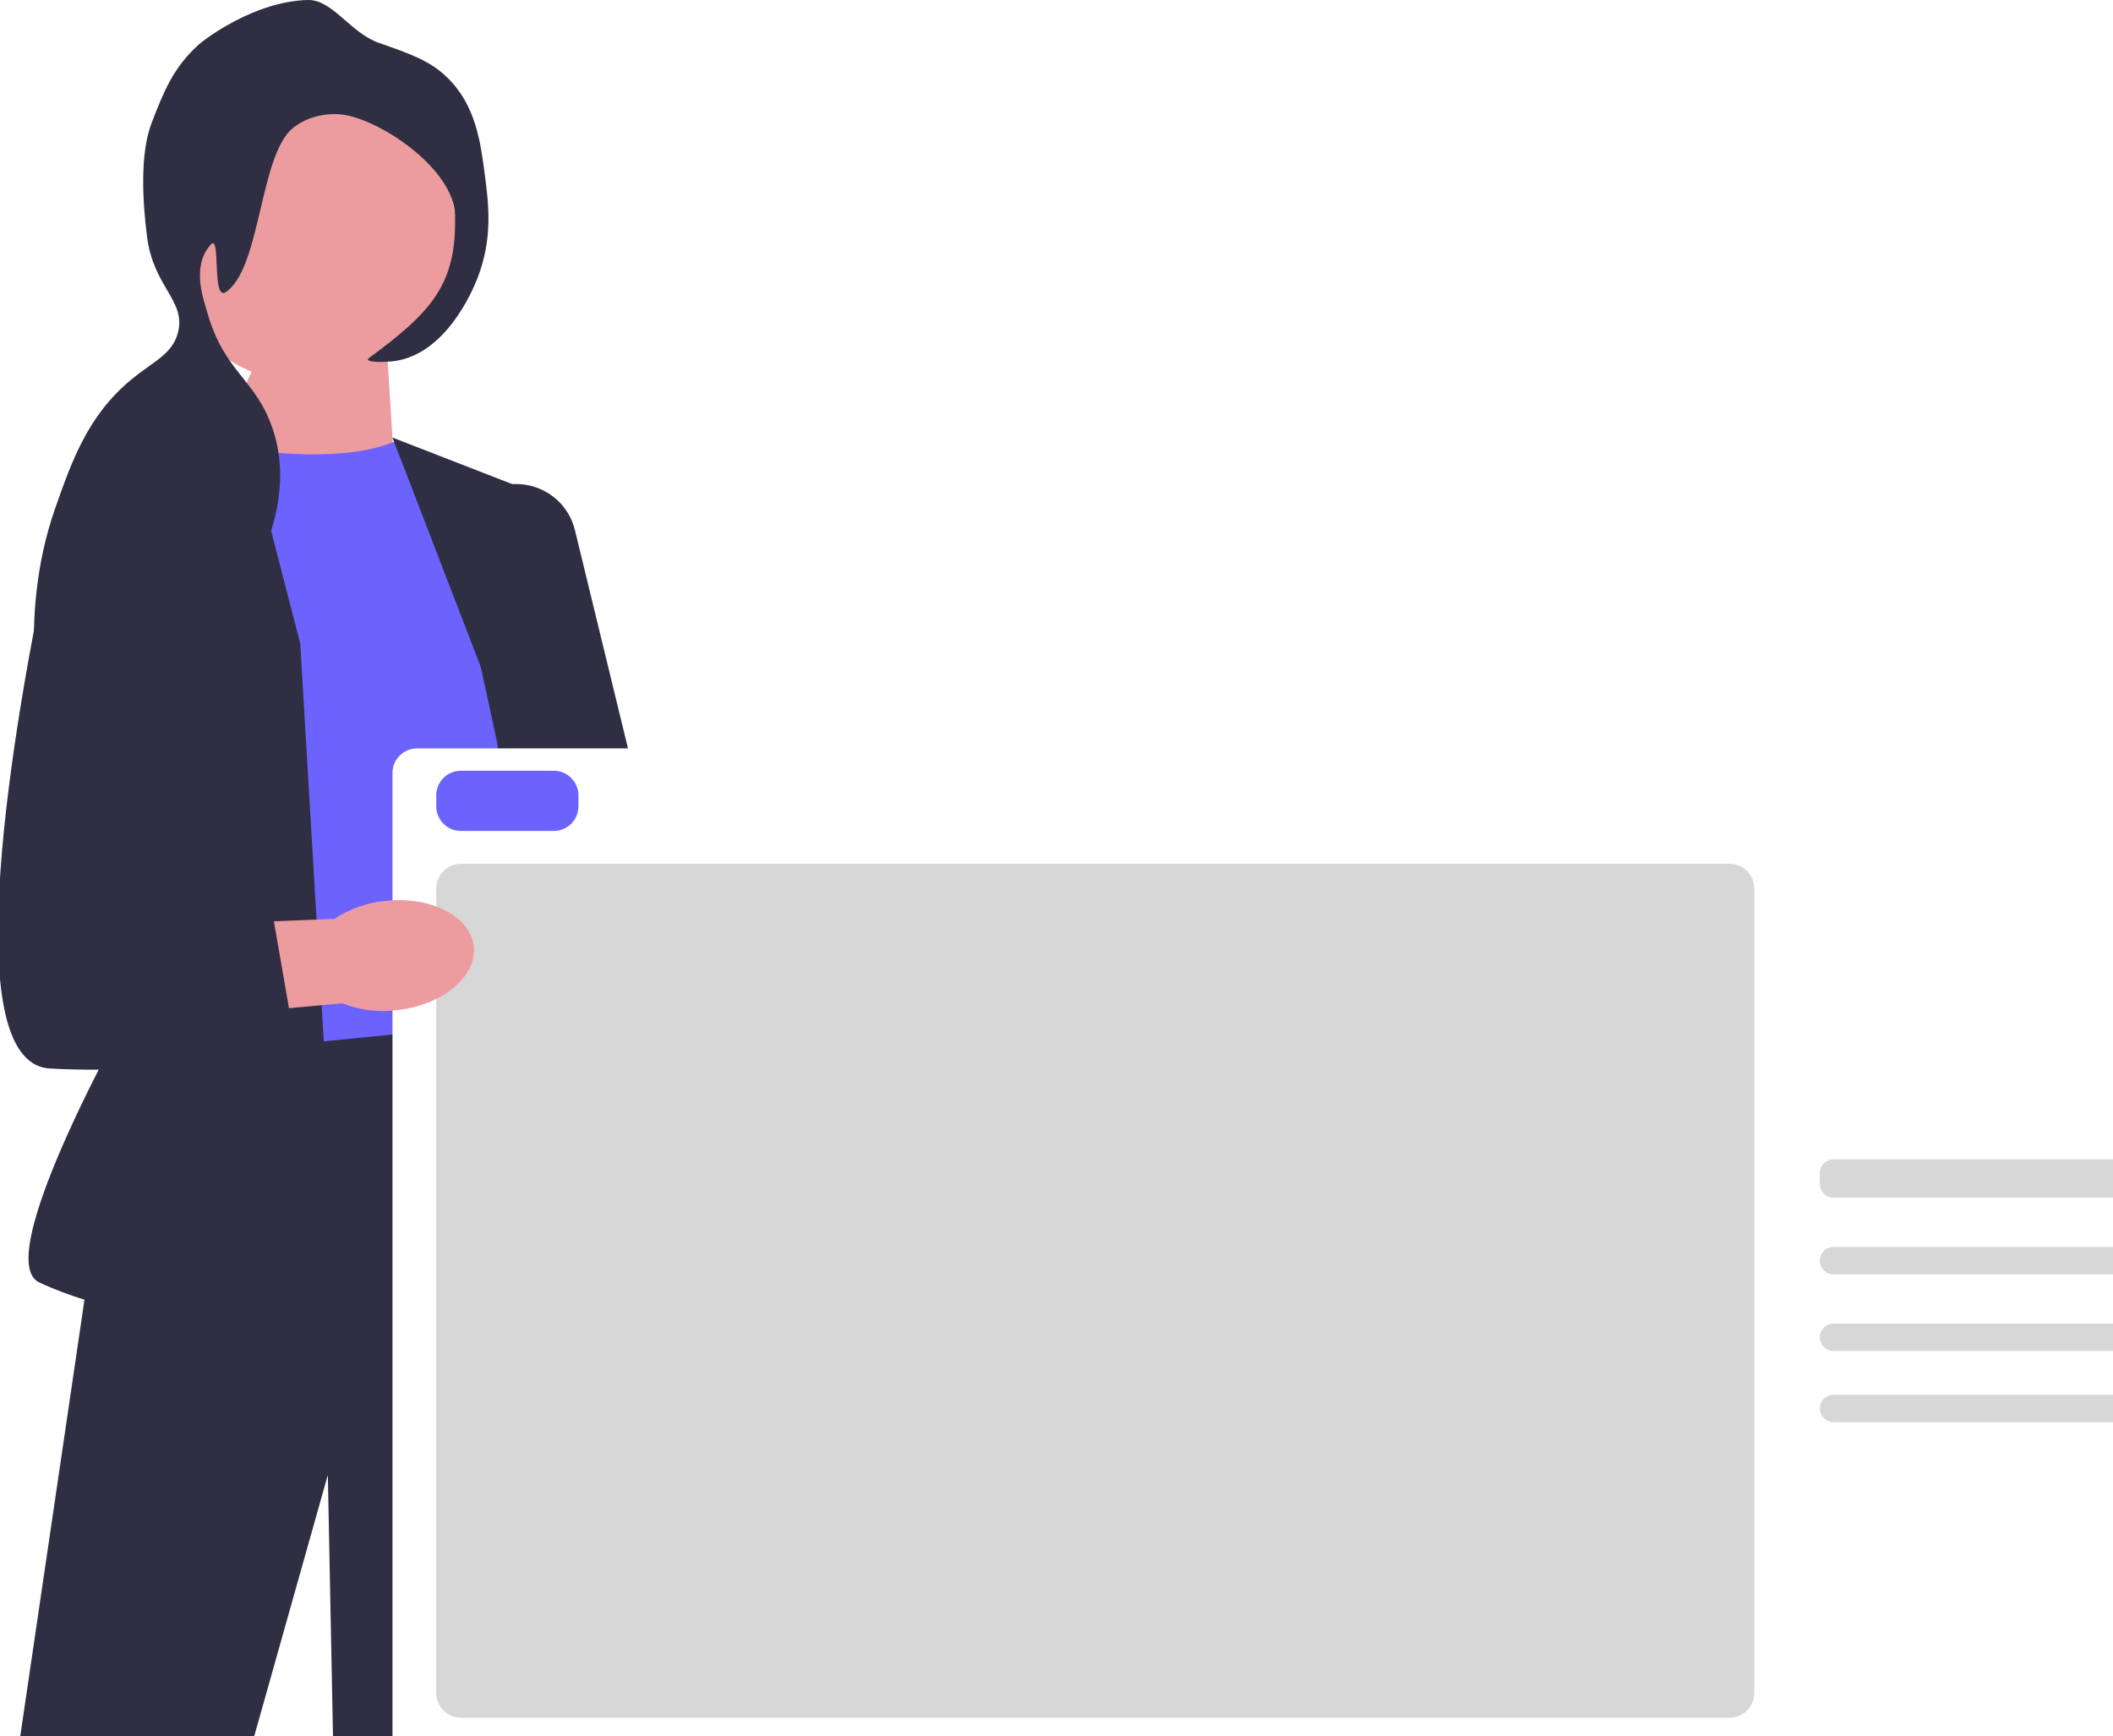 <svg width="314" height="258" viewBox="0 0 314 258" fill="none" xmlns="http://www.w3.org/2000/svg">
<g clip-path="url(#clip0_673_23037)">
<path d="M113.783 196.93C115.437 203.564 113.221 209.788 108.841 210.837C104.46 211.879 99.568 207.349 97.915 200.715C97.214 198.074 97.182 195.3 97.826 192.64L91.186 164.443L104.984 161.625L110.065 189.721C111.889 191.8 113.164 194.277 113.783 196.937V196.93Z" fill="#EC9C9F"/>
<path d="M57.575 53.048L58.471 67.579L31.355 68.957L39.749 49.807L57.575 53.048Z" fill="#EC9C9F"/>
<path d="M59.159 65.406C51.894 68.653 40.267 67.763 27.094 65.406L25.036 156.766C25.036 156.766 66.247 165.062 80.418 149.759L72.963 75.117L59.165 65.412V65.406L59.159 65.406Z" fill="#6C63FF"/>
<path d="M75.943 151.996L17.759 157.752L-10.948 352.887H11.049L48.719 219.176L51.705 370.704H71.84L88.99 185.21L75.943 151.996Z" fill="#2F2E43"/>
<path d="M35.363 59.808L15.815 71.389C8.411 75.774 4.92 84.632 7.337 92.896L22.442 144.547C22.442 144.547 -2.156 186.853 5.835 190.581C23.799 198.965 50.606 196.924 50.606 196.924L44.616 95.638L35.363 59.808Z" fill="#2F2E43"/>
<path d="M58.313 65.021L80.418 73.613L85.638 137.433L100.256 188.85C75.494 197.897 77.805 193.683 77.805 193.683L73.702 104.964L58.313 65.021Z" fill="#2F2E43"/>
<path d="M90.599 187.769L90.523 187.422L67.933 82.825C67.301 79.9 68.109 76.975 70.148 74.789C72.187 72.603 75.052 71.598 78.007 72.028C81.655 72.558 84.571 75.218 85.442 78.801L110.261 180.908L90.599 187.776L90.599 187.769Z" fill="#2F2E43"/>
<path d="M45.809 56.908C57.958 56.908 67.806 47.05 67.806 34.889C67.806 22.729 57.958 12.871 45.809 12.871C33.66 12.871 23.812 22.729 23.812 34.889C23.812 47.05 33.66 56.908 45.809 56.908Z" fill="#EC9C9F"/>
<path d="M56.274 6.357C61.122 8.063 63.893 9.036 66.43 11.487C70.722 15.626 71.429 21.154 72.086 26.291C72.603 30.309 73.266 35.502 70.912 41.441C70.11 43.469 66.216 52.492 58.767 53.635C57.303 53.856 53.869 53.92 54.86 53.187C64.025 46.414 67.933 42.326 67.611 31.895C67.409 25.412 57.511 18.412 51.635 17.155C49.161 16.624 45.866 17.11 43.499 19.05C38.556 23.106 38.771 39.894 33.564 43.4C31.424 44.841 32.85 34.687 31.342 36.33C28.363 39.578 30.275 44.556 30.812 46.452C33.349 55.442 38.133 56.321 40.614 64.003C43.29 72.293 39.92 80.096 39.124 81.947C37.736 85.169 35.35 90.691 29.903 93.345C22.985 96.712 17.531 92.328 14.318 96.087C12.519 98.184 13.492 100.408 10.247 106.941C9.187 109.071 8.656 110.138 8.189 110.1C5.968 109.924 2.376 92.132 8.189 75.566C10.632 68.616 13.018 61.805 19.425 56.478C22.814 53.661 25.655 52.65 26.463 49.358C27.618 44.657 22.821 42.654 21.861 35.243C21.205 30.176 20.744 22.923 22.53 18.279C24.222 13.888 25.686 10.078 29.524 6.629C30.445 5.801 37.881 0.159 45.771 0.001C49.4 -0.075 52.07 4.885 56.281 6.363H56.274C56.274 6.363 56.274 6.357 56.274 6.357Z" fill="#2F2E43"/>
<g filter="url(#filter0_d_673_23037)">
<path d="M365.924 302.447H61.983C59.966 302.447 58.326 300.805 58.326 298.787V110.876C58.326 108.858 59.966 107.216 61.983 107.216H365.924C367.941 107.216 369.581 108.858 369.581 110.876V298.787C369.581 300.805 367.941 302.447 365.924 302.447Z" fill="white"/>
</g>
<path d="M82.3 123.485H68.484C66.468 123.485 64.827 121.843 64.827 119.824V118.197C64.827 116.179 66.468 114.537 68.484 114.537H82.3C84.316 114.537 85.957 116.179 85.957 118.197V119.824C85.957 121.843 84.316 123.485 82.3 123.485Z" fill="#6C63FF"/>
<path d="M272.466 172.293C271.346 172.293 270.435 173.205 270.435 174.326V175.953C270.435 177.075 271.346 177.987 272.466 177.987H319.602C320.722 177.987 321.633 177.075 321.633 175.953V174.326C321.633 173.205 320.722 172.293 319.602 172.293H272.466Z" fill="#D7D7D7"/>
<path d="M257.025 255.266H68.484C66.468 255.266 64.827 253.624 64.827 251.606V132.026C64.827 130.008 66.468 128.366 68.484 128.366H257.025C259.042 128.366 260.682 130.008 260.682 132.026V251.606C260.682 253.624 259.042 255.266 257.025 255.266Z" fill="#D7D7D7"/>
<path d="M272.466 185.308C271.346 185.308 270.435 186.22 270.435 187.342C270.435 188.463 271.346 189.375 272.466 189.375H344.795C345.915 189.375 346.826 188.463 346.826 187.342C346.826 186.22 345.915 185.308 344.795 185.308H272.466Z" fill="#D7D7D7"/>
<path d="M272.466 196.697C271.346 196.697 270.435 197.609 270.435 198.73C270.435 199.852 271.346 200.764 272.466 200.764H344.795C345.915 200.764 346.826 199.852 346.826 198.73C346.826 197.609 345.915 196.697 344.795 196.697H272.466Z" fill="#D7D7D7"/>
<path d="M272.466 207.272C271.346 207.272 270.435 208.184 270.435 209.305C270.435 210.427 271.346 211.339 272.466 211.339H319.602C320.722 211.339 321.633 210.427 321.633 209.305C321.633 208.184 320.722 207.272 319.602 207.272" fill="#D7D7D7"/>
<path d="M57.341 133.876C64.133 133.162 69.984 136.22 70.407 140.712C70.83 145.204 65.667 149.418 58.869 150.132C56.154 150.454 53.415 150.101 50.865 149.096L22.044 151.75L21.18 137.679L49.685 136.555C51.995 135.038 54.621 134.116 57.341 133.869L57.341 133.876Z" fill="#EC9C9F"/>
<path d="M22.227 72.053C15.253 71.067 8.707 75.66 7.255 82.56C2.199 106.638 -6.884 157.922 7.375 158.781C26.021 159.9 43.915 155.42 43.915 155.42L39.44 129.668L24.897 128.176L33.45 88.126C35.072 80.519 29.915 73.133 22.221 72.053L22.227 72.053Z" fill="#2F2E43"/>
</g>
<defs>
<filter id="filter0_d_673_23037" x="54.326" y="107.216" width="319.256" height="203.232" filterUnits="userSpaceOnUse" color-interpolation-filters="sRGB">
<feFlood flood-opacity="0" result="BackgroundImageFix"/>
<feColorMatrix in="SourceAlpha" type="matrix" values="0 0 0 0 0 0 0 0 0 0 0 0 0 0 0 0 0 0 127 0" result="hardAlpha"/>
<feOffset dy="4"/>
<feGaussianBlur stdDeviation="2"/>
<feComposite in2="hardAlpha" operator="out"/>
<feColorMatrix type="matrix" values="0 0 0 0 0 0 0 0 0 0 0 0 0 0 0 0 0 0 0.25 0"/>
<feBlend mode="normal" in2="BackgroundImageFix" result="effect1_dropShadow_673_23037"/>
<feBlend mode="normal" in="SourceGraphic" in2="effect1_dropShadow_673_23037" result="shape"/>
</filter>
<clipPath id="clip0_673_23037">
<rect width="314" height="259" fill="white"/>
</clipPath>
</defs>
</svg>
